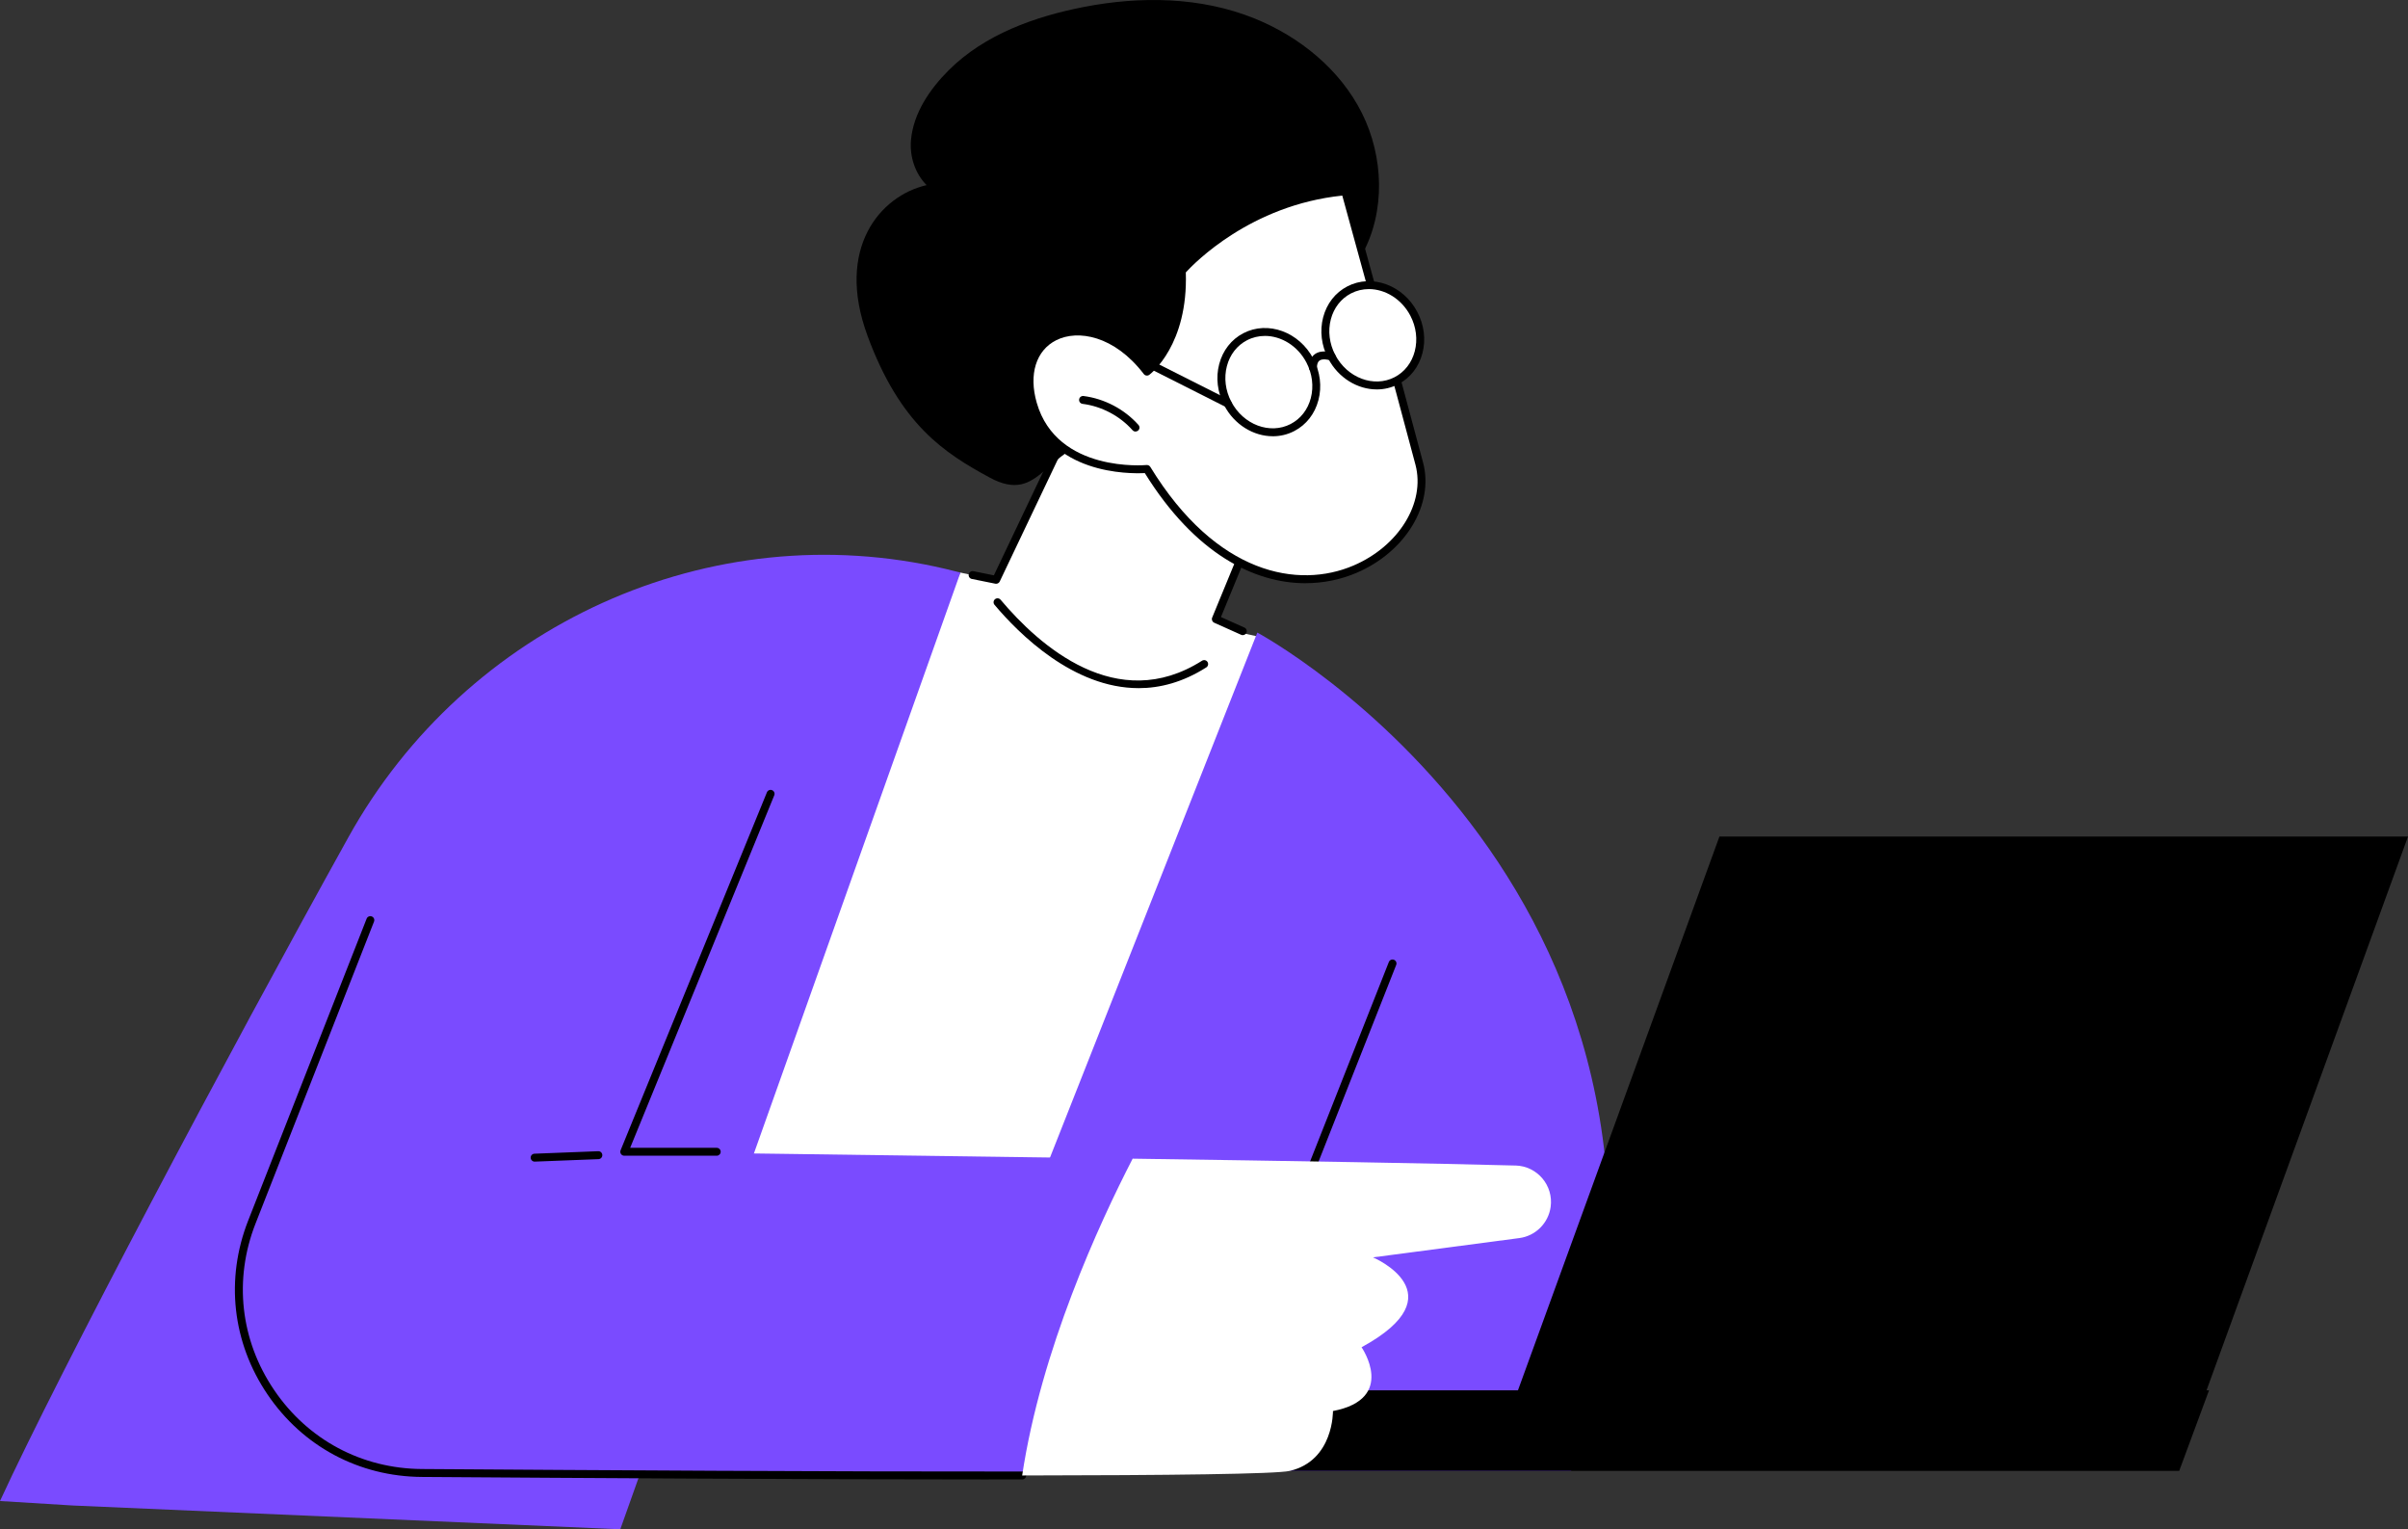 <svg width="189" height="120" viewBox="0 0 189 120" fill="none" xmlns="http://www.w3.org/2000/svg">
<rect x="0" y="0" width="189" height="120" fill="#333333" stroke="none"/>
<g clip-path="url(#clip0_328_21108)">
<path d="M99.347 59.71L98.577 49.91L75.383 44.93L41.961 112.153L82.826 110.773L99.347 59.71Z" fill="white"/>
<path d="M72.701 115.417L98.684 49.636C98.684 49.636 137.022 70.201 123.313 115.417H72.701Z" fill="#7A4BFF"/>
<path d="M97.402 106.027C97.364 106.027 97.326 106.02 97.288 106.005C97.129 105.942 97.049 105.762 97.113 105.602L109.008 75.487C109.071 75.328 109.252 75.249 109.411 75.312C109.571 75.376 109.65 75.556 109.586 75.715L97.692 105.831C97.644 105.953 97.527 106.027 97.402 106.027Z" fill="black"/>
<path d="M0 117.782C4.764 107.461 17.709 83.055 27.342 65.703C36.577 49.067 55.722 40.274 74.254 44.65C74.631 44.739 75.007 44.832 75.383 44.93L48.685 120L5.72 118.134" fill="#7A4BFF"/>
<path d="M171.043 114.987H116.998L134.955 65.642H189L171.043 114.987Z" fill="black"/>
<path d="M100.66 109.094H173.384L171.042 115.417H97.935L100.66 109.094Z" fill="black"/>
<path d="M48.995 90.377L60.48 62.291L29.064 72.2L19.766 95.891C16.067 105.313 22.979 115.512 33.111 115.582C47.889 115.684 66.267 115.794 80.228 115.778C81.712 105.928 86.245 96.065 88.9 90.92C68.525 90.625 48.995 90.377 48.995 90.377Z" fill="#7A4BFF"/>
<path d="M56.254 90.687H48.997C48.894 90.687 48.796 90.635 48.739 90.55C48.681 90.466 48.669 90.356 48.709 90.26L60.194 62.173C60.259 62.014 60.44 61.938 60.599 62.003C60.759 62.068 60.835 62.25 60.77 62.407L49.46 90.067H56.254C56.426 90.067 56.565 90.206 56.565 90.377C56.565 90.547 56.425 90.687 56.254 90.687Z" fill="black"/>
<path d="M77.634 116.09C63.496 116.09 45.622 115.979 33.11 115.892C28.178 115.859 23.762 113.498 20.997 109.419C18.231 105.338 17.677 100.367 19.478 95.778L28.776 72.087C28.838 71.928 29.019 71.849 29.18 71.911C29.34 71.973 29.419 72.154 29.357 72.313L20.058 96.004C18.333 100.399 18.864 105.161 21.514 109.069C24.163 112.978 28.391 115.238 33.116 115.271C46.405 115.362 65.745 115.482 80.231 115.467C80.403 115.467 80.542 115.605 80.542 115.777C80.542 115.949 80.403 116.087 80.231 116.087C79.383 116.087 78.514 116.087 77.635 116.087L77.634 116.09Z" fill="black"/>
<path d="M118.957 91.457C112.933 91.29 101.197 91.096 88.9 90.918C86.246 96.063 81.712 105.928 80.228 115.777C91.687 115.764 100.171 115.668 101.241 115.416C104.691 114.602 104.622 110.721 104.622 110.721C109.667 109.756 106.867 105.715 106.867 105.715C114.547 101.53 107.764 98.663 107.764 98.663L119.245 97.15C120.521 96.983 121.527 95.984 121.707 94.711C121.944 93.023 120.661 91.502 118.955 91.455L118.957 91.457Z" fill="white"/>
<path d="M41.961 91.15C41.795 91.15 41.658 91.018 41.651 90.85C41.644 90.678 41.778 90.535 41.949 90.528L46.951 90.333C47.132 90.327 47.268 90.46 47.275 90.632C47.282 90.804 47.148 90.948 46.977 90.955L41.974 91.15C41.974 91.15 41.965 91.15 41.961 91.15Z" fill="black"/>
<path d="M97.545 49.528L95.429 48.581L100.526 36.2C100.526 36.2 102.448 19.723 86.787 27.428L78.187 45.497L76.742 45.205C76.742 45.205 86.907 60.992 97.546 49.528H97.545Z" fill="white"/>
<path d="M89.367 53.997C84.245 53.997 79.973 49.734 78.057 47.457C77.947 47.326 77.964 47.13 78.095 47.02C78.227 46.91 78.423 46.927 78.533 47.058C81.569 50.668 87.661 56.091 94.346 51.845C94.492 51.754 94.684 51.796 94.775 51.941C94.867 52.086 94.825 52.278 94.679 52.37C92.851 53.53 91.063 53.998 89.366 53.998L89.367 53.997Z" fill="black"/>
<path d="M97.545 49.839C97.503 49.839 97.459 49.83 97.418 49.812L95.302 48.864C95.148 48.795 95.077 48.617 95.141 48.462L100.221 36.123C100.279 35.548 100.828 29.131 97.329 26.666C95.083 25.084 91.615 25.418 87.02 27.659L78.466 45.631C78.406 45.759 78.265 45.83 78.124 45.802L76.277 45.429C76.109 45.396 76 45.232 76.034 45.063C76.068 44.895 76.231 44.786 76.4 44.82L78.008 45.145L86.503 27.294C86.533 27.23 86.584 27.18 86.647 27.148C91.51 24.756 95.224 24.423 97.688 26.159C101.635 28.941 100.868 35.939 100.833 36.235C100.83 36.263 100.823 36.291 100.812 36.316L95.83 48.419L97.672 49.244C97.829 49.314 97.899 49.497 97.829 49.654C97.776 49.77 97.663 49.837 97.545 49.837V49.839Z" fill="black"/>
<path d="M68.075 26.31C70.656 33.339 74.138 35.551 77.666 37.467C81.764 39.695 81.965 34.939 86.521 34.512C91.146 34.077 95.783 32.775 99.619 30.083C103.015 27.7 105.713 24.351 106.937 20.359C106.985 20.204 106.963 20.075 106.906 19.97C108.765 16.6 108.598 12.287 106.901 8.887C105.183 5.443 102 2.878 98.467 1.449C94.247 -0.258 89.503 -0.314 85.082 0.544C81.252 1.287 77.279 2.699 74.466 5.508C72.994 6.977 71.686 8.872 71.501 10.998C71.388 12.295 71.833 13.631 72.728 14.526C69.068 15.366 65.575 19.495 68.077 26.311L68.075 26.31Z" fill="black"/>
<path d="M90.021 29.162C90.021 29.162 92.987 26.938 92.757 21.263C92.757 21.263 97.442 15.747 105.584 15.015C105.584 15.015 109.65 29.751 111.399 36.391C113.281 43.534 99.588 52.412 90.021 36.8C90.021 36.8 82.752 37.526 81.073 31.696C79.391 25.865 85.827 23.68 90.021 29.163V29.162Z" fill="white"/>
<path d="M102.463 45.764C98.481 45.764 93.813 43.493 89.854 37.122C88.654 37.184 82.347 37.24 80.773 31.78C80.042 29.242 80.751 27.082 82.623 26.14C84.476 25.208 87.56 25.634 90.06 28.709C90.728 28.054 92.63 25.778 92.446 21.274C92.443 21.197 92.469 21.121 92.519 21.061C92.567 21.005 97.383 15.44 105.556 14.705C105.707 14.691 105.844 14.787 105.884 14.932C105.925 15.08 109.969 29.746 111.698 36.311C112.564 39.598 110.315 43.312 106.467 44.952C105.267 45.463 103.91 45.762 102.462 45.762L102.463 45.764ZM90.021 36.489C90.128 36.489 90.23 36.544 90.286 36.637C95.494 45.135 101.934 46.209 106.224 44.38C109.791 42.86 111.886 39.459 111.098 36.469C109.495 30.382 105.899 17.325 105.354 15.348C98.142 16.094 93.705 20.681 93.073 21.375C93.259 27.054 90.334 29.316 90.209 29.409C90.072 29.512 89.878 29.485 89.775 29.35C87.456 26.317 84.586 25.849 82.903 26.695C81.315 27.493 80.729 29.375 81.373 31.607C82.964 37.126 89.922 36.496 89.993 36.489C90.003 36.489 90.014 36.487 90.024 36.487L90.021 36.489Z" fill="black"/>
<path d="M89.126 33.863C89.04 33.863 88.955 33.828 88.893 33.759C87.894 32.634 86.463 31.879 84.969 31.69C84.798 31.669 84.678 31.513 84.699 31.343C84.72 31.173 84.875 31.053 85.046 31.074C86.688 31.283 88.259 32.11 89.357 33.346C89.472 33.474 89.459 33.67 89.331 33.784C89.271 33.836 89.198 33.862 89.124 33.862L89.126 33.863Z" fill="black"/>
<path d="M99.9 34.231C98.393 34.231 96.883 33.334 96.085 31.806C95.553 30.786 95.413 29.639 95.692 28.574C95.972 27.498 96.646 26.637 97.586 26.148C99.517 25.143 101.986 26.047 103.089 28.164C103.621 29.183 103.761 30.331 103.482 31.396C103.201 32.471 102.528 33.333 101.588 33.822C101.053 34.1 100.477 34.233 99.9 34.233V34.231ZM99.278 26.359C98.797 26.359 98.319 26.469 97.875 26.699C97.092 27.106 96.531 27.827 96.296 28.731C96.057 29.646 96.178 30.636 96.639 31.518C97.583 33.33 99.677 34.115 101.303 33.27C102.086 32.862 102.647 32.142 102.884 31.238C103.122 30.323 103.001 29.333 102.541 28.45C101.853 27.133 100.56 26.358 99.28 26.358L99.278 26.359Z" fill="black"/>
<path d="M104.521 27.988C105.548 29.954 107.823 30.798 109.605 29.871C111.386 28.945 112 26.6 110.974 24.633C109.949 22.666 107.672 21.823 105.891 22.749C104.109 23.676 103.495 26.02 104.521 27.988Z" fill="white"/>
<path d="M108.06 30.557C106.554 30.557 105.044 29.66 104.246 28.131C103.714 27.112 103.574 25.964 103.852 24.899C104.133 23.824 104.806 22.962 105.747 22.473C107.678 21.469 110.147 22.373 111.249 24.489C111.781 25.509 111.921 26.656 111.643 27.721C111.362 28.797 110.689 29.658 109.749 30.148C109.214 30.425 108.638 30.558 108.06 30.558V30.557ZM107.439 22.684C106.958 22.684 106.479 22.794 106.036 23.024C105.253 23.432 104.692 24.152 104.455 25.056C104.216 25.971 104.338 26.961 104.798 27.844C105.742 29.655 107.836 30.441 109.462 29.595C110.246 29.187 110.806 28.467 111.042 27.563C111.28 26.648 111.159 25.658 110.699 24.776C110.011 23.459 108.718 22.683 107.438 22.683L107.439 22.684Z" fill="black"/>
<path d="M96.361 31.974C96.314 31.974 96.266 31.962 96.221 31.94L89.597 28.598C89.444 28.52 89.383 28.334 89.46 28.181C89.538 28.028 89.725 27.966 89.878 28.044L96.502 31.386C96.656 31.463 96.716 31.649 96.639 31.803C96.584 31.912 96.475 31.974 96.361 31.974Z" fill="black"/>
<path d="M103.052 29.161H103.05C102.878 29.161 102.74 29.02 102.741 28.849C102.744 28.355 102.904 27.996 103.214 27.78C103.765 27.398 104.541 27.665 104.629 27.697C104.79 27.756 104.873 27.934 104.814 28.095C104.754 28.255 104.576 28.338 104.415 28.279C104.273 28.229 103.811 28.12 103.568 28.291C103.434 28.385 103.365 28.574 103.364 28.853C103.364 29.024 103.224 29.162 103.053 29.162L103.052 29.161Z" fill="black"/>
</g>
<defs>
<clipPath id="clip0_328_21108">
<rect width="189" height="120" fill="white"/>
</clipPath>
</defs>
</svg>
